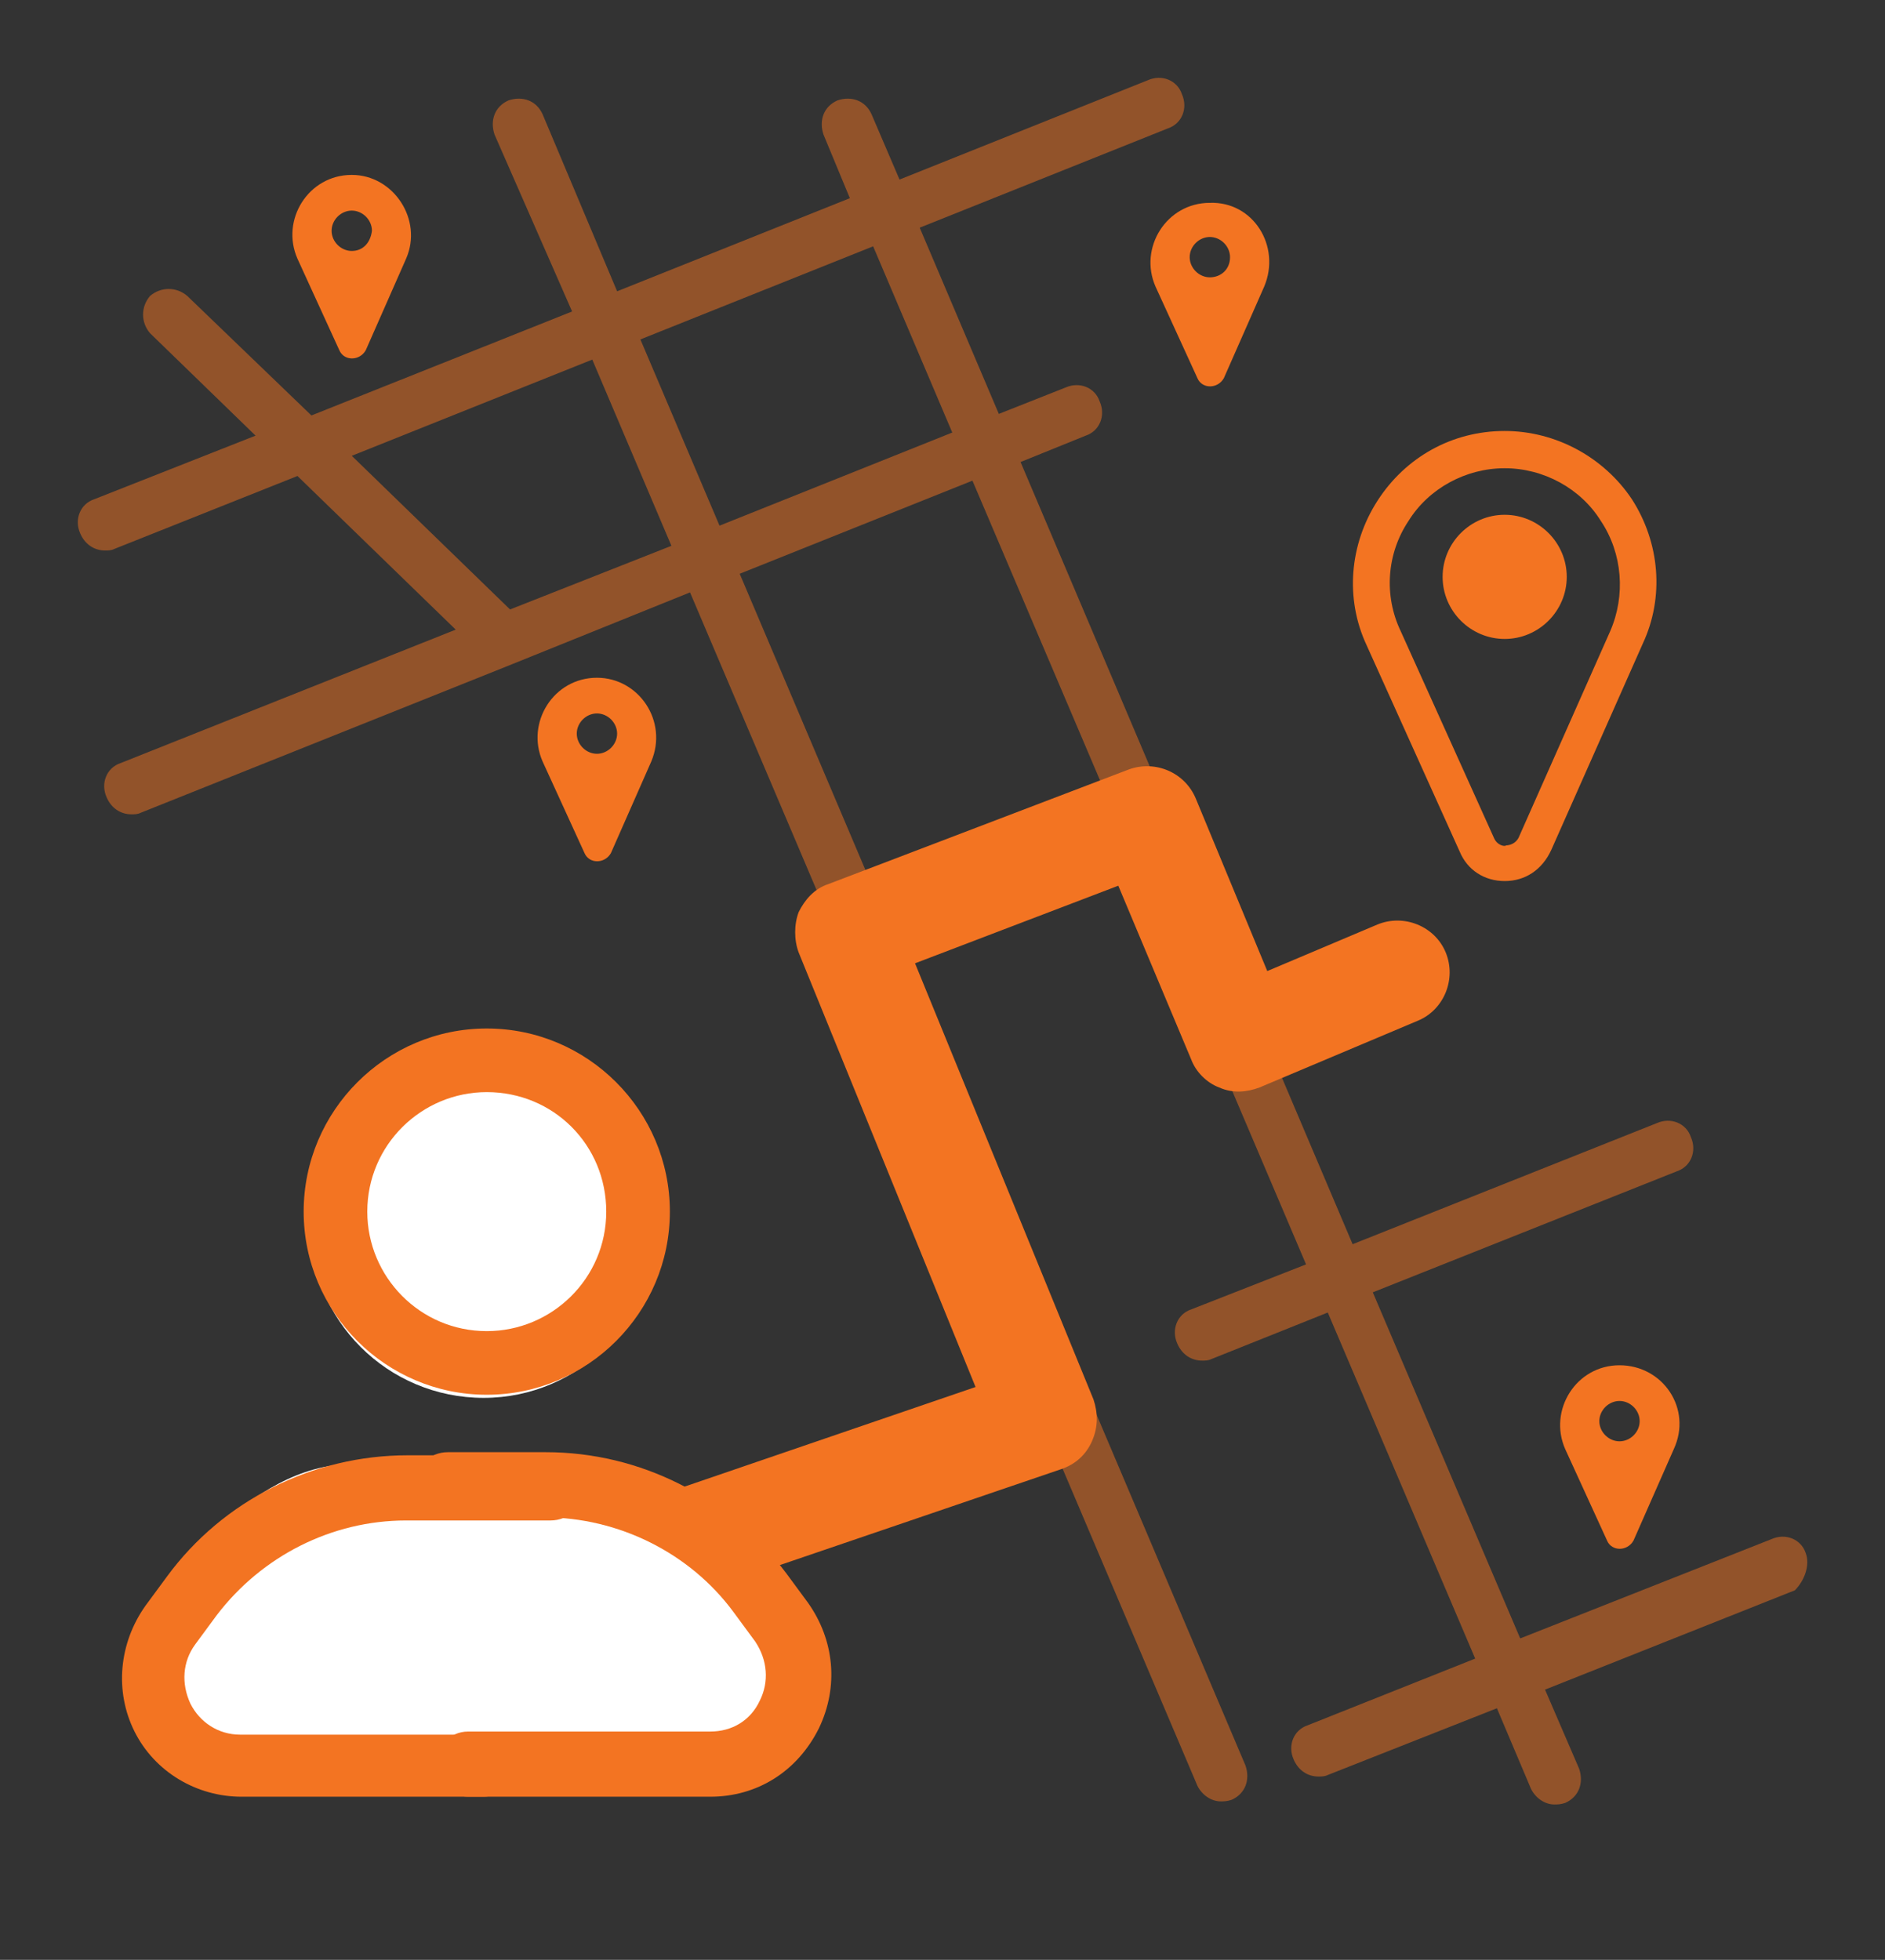 <?xml version="1.0" encoding="UTF-8"?> <svg xmlns="http://www.w3.org/2000/svg" xmlns:xlink="http://www.w3.org/1999/xlink" version="1.1" id="Layer_1" x="0px" y="0px" style="enable-background:new 0 0 158 144;" xml:space="preserve" viewBox="19.83 10.93 121.48 126.28"><rect x="19.83" y="10.93" width="121.48" height="126.28" fill="#333333" stroke="none"/><style type="text/css"> .st0{opacity:0.4;fill:#0090D4;} .st1{fill:#F37321;} .st2{opacity:0.5;fill:#F37321;} .st3{fill:#0090D4;} .st4{opacity:0.5;fill:#0090D4;} .st5{opacity:0.51;fill:#0090D4;} .st6{opacity:0.8;} .st7{opacity:0.69;fill:#0090D4;} .st8{opacity:0.51;fill:#F37422;} .st9{fill:#F37422;} .st10{fill:#FFFFFF;} .st11{opacity:0.4;fill:#F37321;} .st12{opacity:0.69;fill:none;stroke:#FF8500;stroke-width:3;stroke-miterlimit:10;} .st13{fill:#FFFFFF;stroke:#F37321;stroke-width:3;stroke-miterlimit:10;} .st14{opacity:0.8;fill:#F37321;} .st15{opacity:0.8;fill:none;stroke:#F37321;stroke-width:5;stroke-miterlimit:10;} .st16{opacity:0.5;fill:#F37422;}</style><g> <path class="st9" d="M116.8,67.7c-1.3,0-2.4-0.7-2.9-1.9l-6-13.3c-1.4-3-1.1-6.5,0.7-9.3c1.8-2.8,4.8-4.5,8.2-4.5l0,0c0,0,0,0,0,0 c3.3,0,6.4,1.7,8.2,4.4c1.8,2.8,2.1,6.3,0.7,9.3l-5.9,13.3C119.2,67,118.1,67.7,116.8,67.7C116.8,67.7,116.8,67.7,116.8,67.7z M116.8,41.1c-2.5,0-4.9,1.3-6.2,3.4c-1.4,2.1-1.6,4.8-0.5,7.1l6,13.3c0.2,0.5,0.7,0.6,0.8,0.5c0.2,0,0.6-0.1,0.8-0.5l5.9-13.3 c1-2.3,0.8-5-0.6-7.1C121.7,42.4,119.3,41.1,116.8,41.1C116.8,41.1,116.8,41.1,116.8,41.1L116.8,41.1z M116.8,52.1 c-2.2,0-4-1.8-4-4c0-2.2,1.8-4,4-4s4,1.8,4,4C120.8,50.3,119,52.1,116.8,52.1z M116.8,46.4c-0.9,0-1.7,0.8-1.7,1.7 c0,0.9,0.8,1.7,1.7,1.7s1.7-0.8,1.7-1.7C118.5,47.2,117.7,46.4,116.8,46.4z"></path> <circle class="st9" cx="117.4" cy="48.5" r="3.2"></circle></g><g> <path class="st16" d="M136.2,111c-0.3-0.9-1.3-1.3-2.2-0.9l-16.2,6.4l-9.5-22.3l19.6-7.8c0.9-0.3,1.3-1.3,0.9-2.2 c-0.3-0.9-1.3-1.3-2.2-0.9l-19.6,7.8L85.6,40.7l4.2-1.7c0.9-0.3,1.3-1.3,0.9-2.2c-0.3-0.9-1.3-1.3-2.2-0.9l-4.3,1.7l-5.1-12l16-6.4 c0.9-0.3,1.3-1.3,0.9-2.2c-0.3-0.9-1.3-1.3-2.2-0.9l-16,6.4l-1.8-4.2c-0.4-0.9-1.3-1.2-2.2-0.9c-0.9,0.4-1.2,1.3-0.9,2.2l1.7,4.1 l-15,6l-4.8-11.4c-0.4-0.9-1.3-1.2-2.2-0.9c-0.9,0.4-1.2,1.3-0.9,2.2L56.7,31l-16.8,6.7L31.9,30c-0.7-0.6-1.7-0.6-2.4,0 c-0.6,0.7-0.6,1.7,0,2.4l6.8,6.6l-10.4,4.1c-0.9,0.3-1.3,1.3-0.9,2.2c0.3,0.7,0.9,1.1,1.6,1.1c0.2,0,0.4,0,0.6-0.1l11.8-4.7 l10.2,9.9l-21.6,8.6c-0.9,0.3-1.3,1.3-0.9,2.2c0.3,0.7,0.9,1.1,1.6,1.1c0.2,0,0.4,0,0.6-0.1l24-9.6l0,0l11.4-4.6L97,126 c0.3,0.6,0.9,1,1.5,1c0.2,0,0.4,0,0.7-0.1c0.9-0.4,1.2-1.3,0.9-2.2L67.5,47.9l15-6L104,92.4l-7.4,2.9c-0.9,0.3-1.3,1.3-0.9,2.2 c0.3,0.7,0.9,1.1,1.6,1.1c0.2,0,0.4,0,0.6-0.1l7.5-3l9.5,22.3l-10.8,4.3c-0.9,0.3-1.3,1.3-0.9,2.2c0.3,0.7,0.9,1.1,1.6,1.1 c0.2,0,0.4,0,0.6-0.1l10.9-4.3l2.2,5.2c0.3,0.6,0.9,1,1.5,1c0.2,0,0.4,0,0.7-0.1c0.9-0.4,1.2-1.3,0.9-2.2l-2.2-5.1l16.1-6.4 C136.1,112.8,136.5,111.8,136.2,111z M52.7,50.2l-10.2-9.9L58,34.1l5.1,12L52.7,50.2z M66.2,44.8l-5.1-12l15-6l5.1,12L66.2,44.8z"></path> <path class="st16" d="M44.3,116.7l-12,4.8c-0.9,0.3-1.3,1.3-0.9,2.2c0.3,0.7,0.9,1,1.6,1c0.2,0,0.4,0,0.6-0.1l12-4.8 c0.9-0.3,1.3-1.3,0.9-2.2C46.2,116.7,45.2,116.3,44.3,116.7z"></path></g><path class="st9" d="M65.1,113.3c-1.4,0-2.7-0.9-3.2-2.3c-0.6-1.7,0.3-3.7,2.1-4.3l18.7-6.4l-11.4-28c-0.3-0.8-0.3-1.8,0-2.6 c0.4-0.8,1-1.5,1.9-1.8l19.4-7.4c1.7-0.6,3.6,0.2,4.3,1.9l4.6,11.1l7.1-3c1.7-0.7,3.7,0.1,4.4,1.8c0.7,1.7-0.1,3.7-1.8,4.4 l-10.2,4.3c-0.8,0.3-1.7,0.4-2.6,0c-0.8-0.3-1.5-1-1.8-1.8L91.9,68l-13.1,5l11.5,28.1c0.3,0.9,0.3,1.8-0.1,2.7s-1.1,1.5-2,1.8 l-22,7.5C65.8,113.3,65.5,113.3,65.1,113.3z"></path><g> <path class="st10" d="M50.7,125.7H35.8c-2.8,0-5.3-1.6-6.6-4c-1.3-2.5-1-5.4,0.7-7.7l1.3-1.8c3.4-4.6,9-7.4,14.7-7.4h8.8 c1.1,0,2,0.9,2,2s-0.9,2-2,2H46c-4.5,0-8.9,2.2-11.6,5.8l-1.3,1.8c-0.8,1.1-0.9,2.4-0.3,3.6c0.6,1.2,1.7,1.9,3.1,1.9h14.9 c1.1,0,2,0.9,2,2S51.8,125.7,50.7,125.7z"></path> <path class="st10" d="M51,101c-6.2,0-11.2-5-11.2-11.2c0-6.2,5-11.2,11.2-11.2s11.2,5,11.2,11.2C62.2,95.9,57.2,101,51,101z M51,82.4c-4,0-7.3,3.3-7.3,7.3c0,4,3.3,7.3,7.3,7.3c4,0,7.3-3.3,7.3-7.3C58.3,85.7,55,82.4,51,82.4z"></path> <circle class="st10" cx="51" cy="89.7" r="11.2"></circle> <path class="st10" d="M29.9,114c0,0,5.4-8.3,12-8.7l12.6-0.5c0,0,10.3-0.4,16.1,9.2c0,0,4.4,9.9-5.9,11.7H35.8 C35.8,125.7,25.4,123.5,29.9,114z"></path></g><path class="st9" d="M51,126.7H35.4c-2.9,0-5.6-1.6-6.9-4.2c-1.3-2.6-1-5.7,0.7-8.1l1.4-1.9c3.6-4.9,9.4-7.8,15.5-7.8h9.2 c1.1,0,2.1,0.9,2.1,2.1s-0.9,2.1-2.1,2.1H46c-4.8,0-9.3,2.3-12.2,6.1l-1.4,1.9c-0.8,1.1-0.9,2.5-0.3,3.8c0.6,1.2,1.8,2,3.2,2H51 c1.1,0,2.1,0.9,2.1,2.1C53,125.8,52.1,126.7,51,126.7z"></path><path class="st9" d="M65.6,126.7H50c-1.1,0-2.1-0.9-2.1-2.1c0-1.1,0.9-2.1,2.1-2.1h15.6c1.4,0,2.6-0.7,3.2-2 c0.6-1.2,0.5-2.6-0.3-3.8l-1.4-1.9c-2.8-3.8-7.4-6.1-12.2-6.1h-6.2c-1.1,0-2.1-0.9-2.1-2.1s0.9-2.1,2.1-2.1H55 c6.1,0,11.8,2.9,15.5,7.8l1.4,1.9c1.7,2.4,2,5.4,0.7,8.1C71.2,125.1,68.6,126.7,65.6,126.7z"></path><path class="st9" d="M51.2,100.8c-6.5,0-11.8-5.3-11.8-11.8s5.3-11.8,11.8-11.8S63,82.5,63,89S57.7,100.8,51.2,100.8z M51.2,81.3 c-4.2,0-7.7,3.4-7.7,7.7c0,4.2,3.4,7.7,7.7,7.7c4.2,0,7.7-3.4,7.7-7.7C58.9,84.7,55.5,81.3,51.2,81.3z"></path><path class="st9" d="M58.3,54.6c-2.8,0-4.6,2.9-3.5,5.4l2.7,5.9c0.3,0.7,1.3,0.7,1.7,0l2.6-5.9C62.9,57.4,61,54.6,58.3,54.6z M58.3,59.5c-0.7,0-1.3-0.6-1.3-1.3c0-0.7,0.6-1.3,1.3-1.3s1.3,0.6,1.3,1.3C59.6,58.9,59,59.5,58.3,59.5z"></path><path class="st9" d="M42.5,22.2c-2.8,0-4.6,2.9-3.5,5.4l2.7,5.9c0.3,0.7,1.3,0.7,1.7,0l2.6-5.9C47.1,25.1,45.2,22.2,42.5,22.2z M42.5,27.1c-0.7,0-1.3-0.6-1.3-1.3c0-0.7,0.6-1.3,1.3-1.3c0.7,0,1.3,0.6,1.3,1.3C43.7,26.6,43.2,27.1,42.5,27.1z"></path><path class="st9" d="M124.2,98.9c-2.8,0-4.6,2.9-3.5,5.4l2.7,5.9c0.3,0.7,1.3,0.7,1.7,0l2.6-5.9C128.9,101.7,127,98.9,124.2,98.9z M124.2,103.8c-0.7,0-1.3-0.6-1.3-1.3c0-0.7,0.6-1.3,1.3-1.3s1.3,0.6,1.3,1.3C125.5,103.2,124.9,103.8,124.2,103.8z"></path><path class="st9" d="M97.8,24c-2.8,0-4.6,2.9-3.5,5.4l2.7,5.9c0.3,0.7,1.3,0.7,1.7,0l2.6-5.9C102.4,26.8,100.6,23.9,97.8,24z M97.8,28.8c-0.7,0-1.3-0.6-1.3-1.3c0-0.7,0.6-1.3,1.3-1.3c0.7,0,1.3,0.6,1.3,1.3C99.1,28.3,98.5,28.8,97.8,28.8z"></path></svg> 